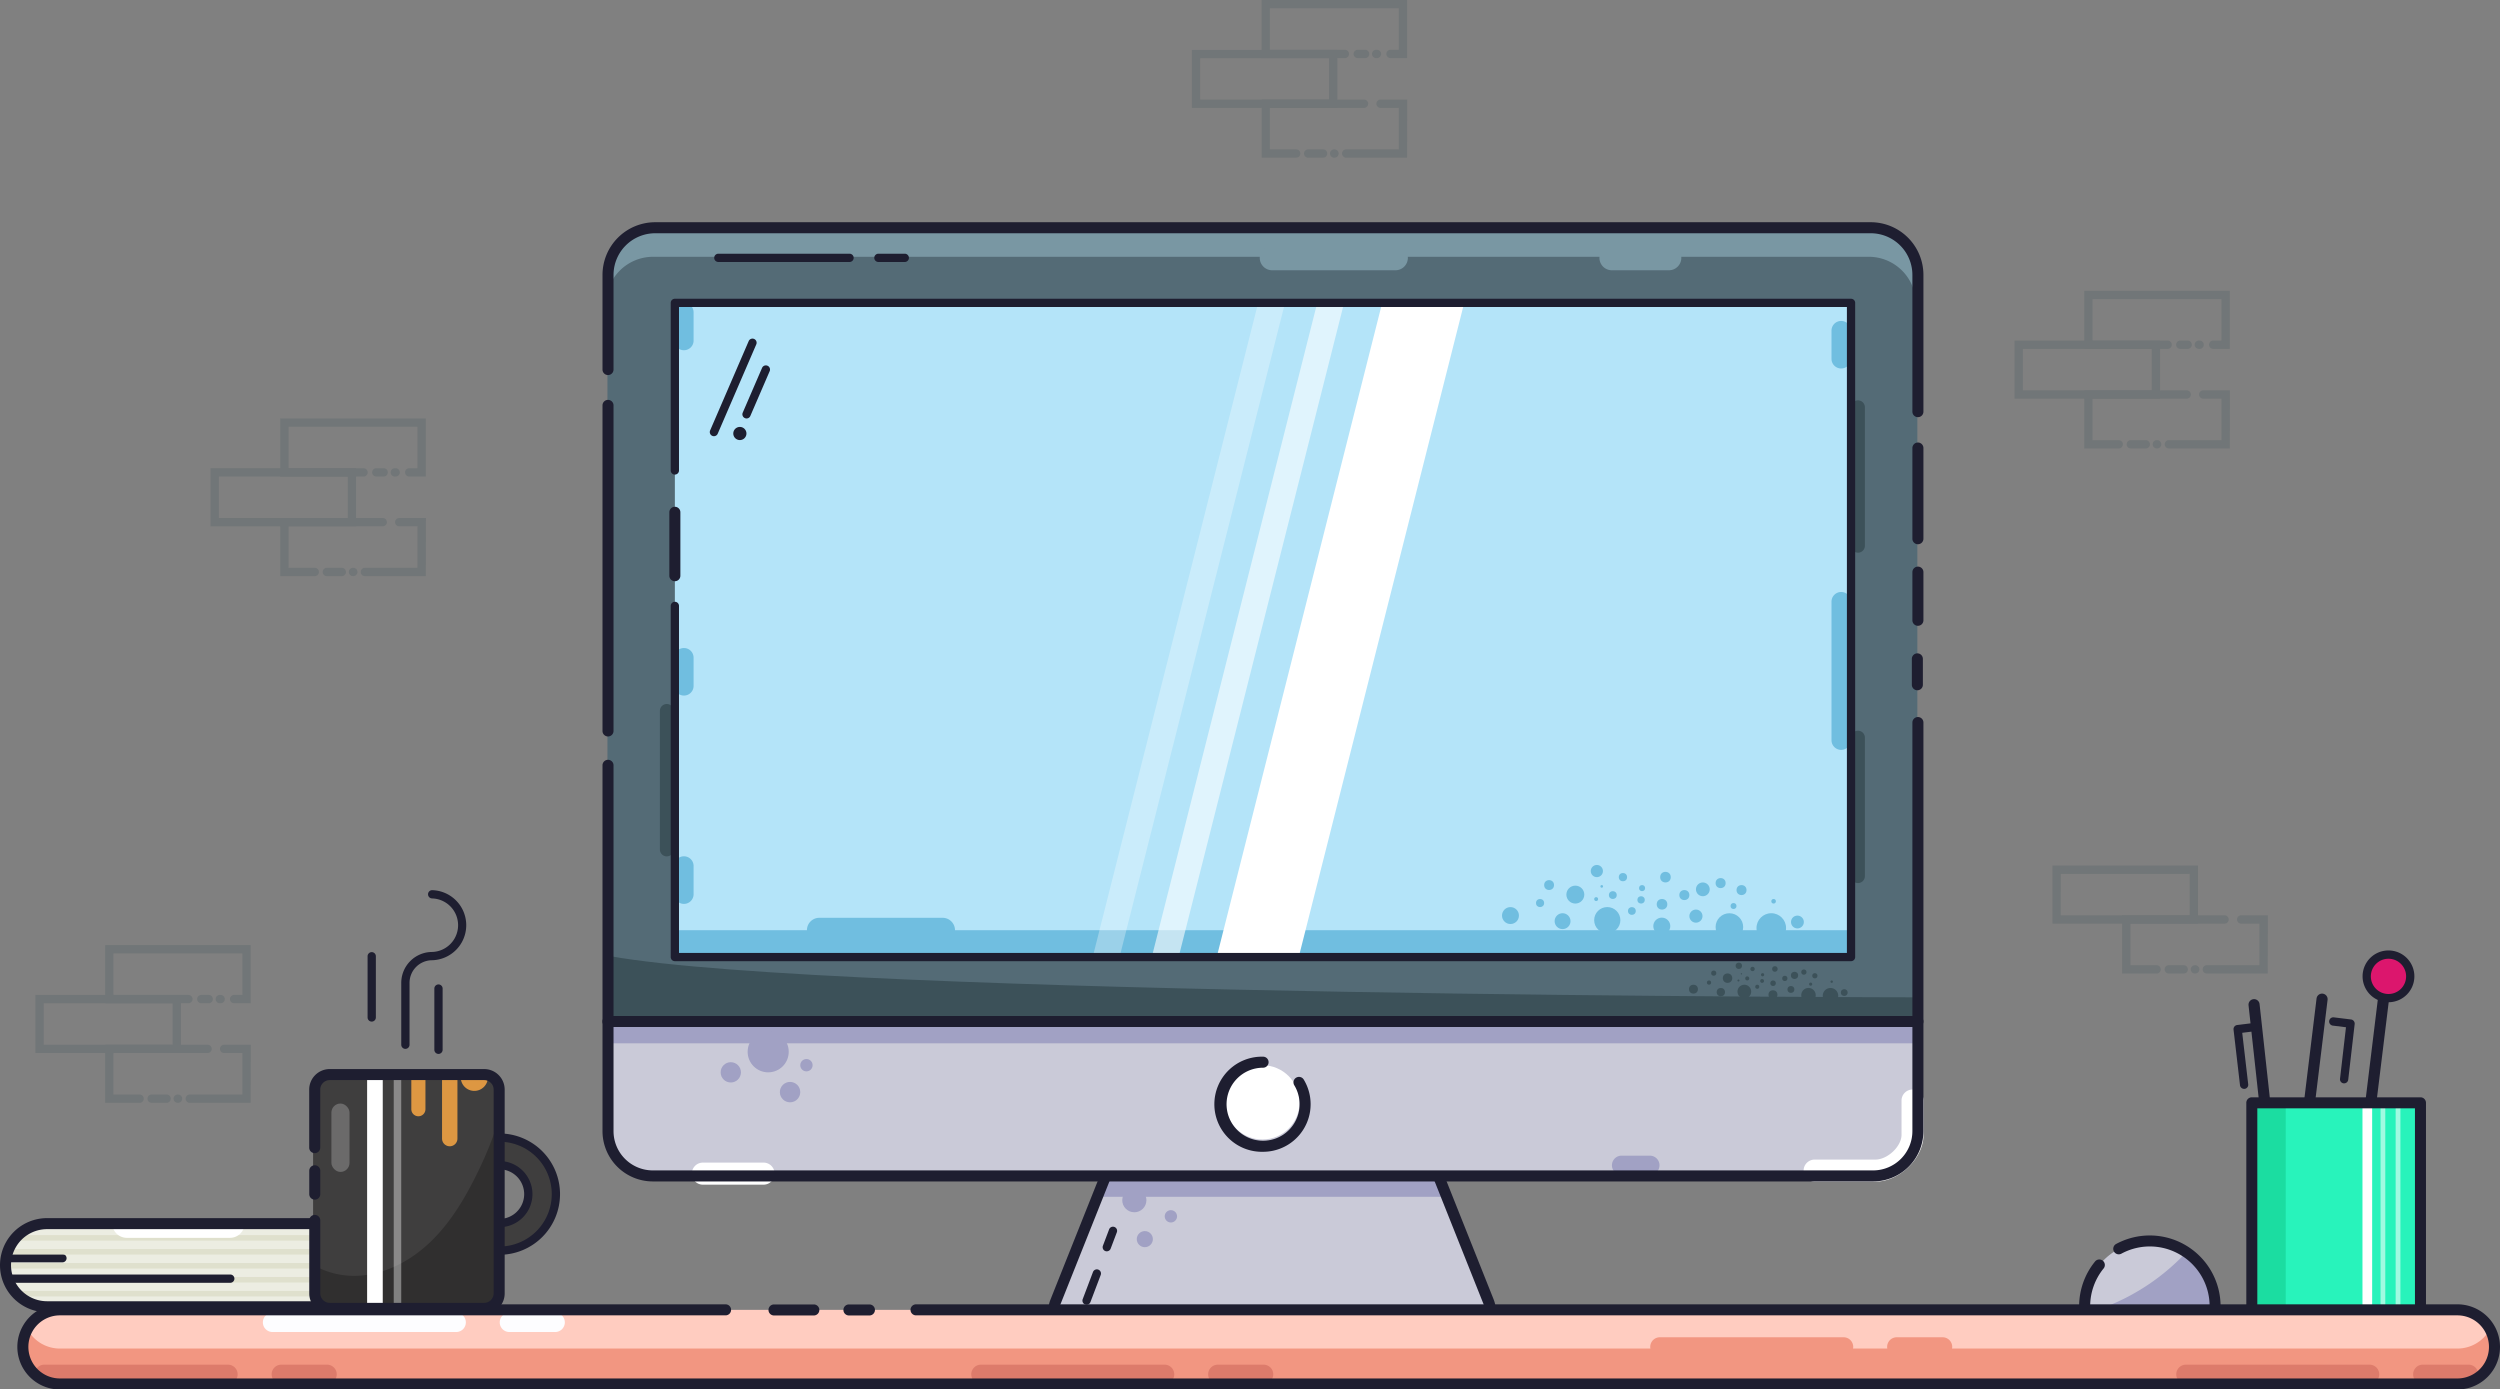 <svg xmlns="http://www.w3.org/2000/svg" viewBox="0 0 906.52 503.84"><rect x="0" y="0" width="906.52" height="503.84" fill="#808080" stroke="none"/><defs><style>.cls-1{fill:#ecede2;}.cls-2{fill:#1e1e30;}.cls-3{fill:#dfe0cd;}.cls-20,.cls-21,.cls-26,.cls-28,.cls-4,.cls-7{fill:#fff;}.cls-5{fill:#28f3bb;}.cls-6{fill:#1bdda1;}.cls-7{opacity:0.56;}.cls-8{opacity:0.15;}.cls-9{fill:#1b3c47;}.cls-10{fill:#3f3e3e;}.cls-11{fill:#302f2f;}.cls-12{fill:#cacad8;}.cls-13{fill:#a1a1c4;}.cls-14{opacity:0.15;}.cls-15{fill:#546b76;}.cls-16{fill:#7997a3;}.cls-17{fill:#3c5159;}.cls-18{fill:#b4e4f9;}.cls-19{fill:#70bee0;}.cls-20{opacity:0.59;}.cls-21{opacity:0.3;}.cls-22{fill:#ffccc0;}.cls-23{fill:#f29681;}.cls-24{fill:#fdfdff;}.cls-25{fill:#dd7b6b;}.cls-26{opacity:0.39;}.cls-27{fill:#dd9742;}.cls-28{opacity:0.23;}.cls-29{fill:#dc166d;}</style></defs><title>Asset 26</title><g id="Layer_2" data-name="Layer 2"><g id="Layer_1-2" data-name="Layer 1"><path class="cls-1" d="M132.62,473.84H17.07A15.07,15.07,0,0,1,2,458.77H2A15.07,15.07,0,0,1,17.07,443.7H132.62"/><path class="cls-2" d="M22.64,457.73H3.49a1.5,1.5,0,0,1,0-3H22.64a1.5,1.5,0,0,1,0,3Z"/><rect class="cls-3" x="2" y="452.91" width="130.62" height="2"/><rect class="cls-3" x="2" y="457.98" width="130.62" height="2"/><rect class="cls-3" x="2" y="463.04" width="130.62" height="2"/><rect class="cls-3" x="6" y="468.1" width="126.62" height="2"/><rect class="cls-3" x="6" y="447.85" width="126.62" height="2"/><path class="cls-2" d="M83.5,465.15H4a1.5,1.5,0,0,1,0-3H83.5a1.5,1.5,0,0,1,0,3Z"/><path class="cls-4" d="M40.65,443.53H88.71a0,0,0,0,1,0,0v0a5.32,5.32,0,0,1-5.32,5.32H46a5.32,5.32,0,0,1-5.32-5.32v0A0,0,0,0,1,40.65,443.53Z"/><path class="cls-2" d="M132.62,475.84H17.07a17.07,17.07,0,1,1,0-34.14H132.62a2,2,0,0,1,0,4H17.07a13.07,13.07,0,1,0,0,26.14H132.62a2,2,0,1,1,0,4Z"/><path class="cls-2" d="M824.72,433.82a2,2,0,0,1-2-1.78l-7.38-67.51a2,2,0,0,1,4-.44l7.38,67.52a2,2,0,0,1-1.77,2.2Z"/><path class="cls-2" d="M813.73,394.83a1.5,1.5,0,0,1-1.49-1.33l-2.34-20.15a1.52,1.52,0,0,1,1.31-1.67l6.25-.77a1.5,1.5,0,1,1,.37,3l-4.78.59,2.17,18.68a1.5,1.5,0,0,1-1.32,1.66Z"/><path class="cls-2" d="M833.77,431.82h-.25a2,2,0,0,1-1.74-2.23L840,362.07a2,2,0,0,1,4,.48l-8.24,67.51A2,2,0,0,1,833.77,431.82Z"/><path class="cls-2" d="M856,431.82h-.24a2,2,0,0,1-1.74-2.23l8.24-67.51a2,2,0,0,1,4,.48L858,430.06A2,2,0,0,1,856,431.82Z"/><rect class="cls-5" x="816.53" y="399.89" width="61.15" height="76.06"/><rect class="cls-6" x="818.48" y="401.31" width="10.34" height="73.15"/><rect class="cls-4" x="856.65" y="401.31" width="3.51" height="73.65"/><rect class="cls-7" x="863.2" y="401.31" width="1.73" height="73.65"/><rect class="cls-7" x="868.68" y="401.31" width="1.73" height="73.65"/><path class="cls-2" d="M877.68,478H816.53a2,2,0,0,1-2-2V399.89a2,2,0,0,1,2-2h61.15a2,2,0,0,1,2,2V476A2,2,0,0,1,877.68,478Zm-59.15-4h57.15V401.89H818.53Z"/><g class="cls-8"><path class="cls-9" d="M797.6,126.5h-.29a1.5,1.5,0,0,1,0-3h.29a1.5,1.5,0,0,1,0,3Z"/><path class="cls-9" d="M808.53,126.5h-6a1.5,1.5,0,0,1,0-3h3V108.44H758.77V123.5H786a1.5,1.5,0,0,1,0,3H755.77V105.44h52.76Z"/><path class="cls-9" d="M793.26,126.5h-2.67a1.5,1.5,0,0,1,0-3h2.67a1.5,1.5,0,0,1,0,3Z"/><path class="cls-9" d="M768.27,162.61h-12.5V141.55h37.14a1.5,1.5,0,0,1,0,3H758.77v15.06h9.5a1.5,1.5,0,0,1,0,3Z"/><path class="cls-9" d="M778.07,162.61h-5.41a1.5,1.5,0,0,1,0-3h5.41a1.5,1.5,0,0,1,0,3Z"/><path class="cls-9" d="M782.2,162.61h-.11a1.5,1.5,0,0,1,0-3h.11a1.5,1.5,0,0,1,0,3Z"/><path class="cls-9" d="M808.53,162.61H786.45a1.5,1.5,0,0,1,0-3h19.08V144.55h-6.62a1.5,1.5,0,0,1,0-3h9.67Z"/><path class="cls-9" d="M783.25,144.55H730.49V123.5h52.76Zm-49.76-3h46.76V126.5H733.49Z"/></g><path class="cls-10" d="M181,452.55a20.49,20.49,0,1,1,20.49-20.49A20.51,20.51,0,0,1,181,452.55Zm0-31a10.49,10.49,0,1,0,10.49,10.49A10.49,10.49,0,0,0,181,421.57Z"/><path class="cls-2" d="M181.07,455a22,22,0,1,1,22-22A22,22,0,0,1,181.07,455Zm0-41a19,19,0,1,0,19,19A19,19,0,0,0,181.07,414Zm0,31a12,12,0,1,1,12-12A12,12,0,0,1,181.07,445Zm0-21a9,9,0,1,0,9,9A9,9,0,0,0,181.07,424Z"/><rect class="cls-10" x="113.53" y="388.63" width="66.88" height="84.81" rx="5.44"/><path class="cls-11" d="M181,405.56V471.1a5.44,5.44,0,0,1-5.44,5.44h-56a5.43,5.43,0,0,1-5.44-5.44V459a29.87,29.87,0,0,0,15.33,3.62c10.17-.37,19.74-5.54,27-12.65s12.5-16.06,16.92-25.22A132.71,132.71,0,0,0,181,405.56Z"/><path class="cls-12" d="M755.91,473.65a23.66,23.66,0,1,1,47.32,0"/><path class="cls-13" d="M803.25,473.62h-39.1A79.15,79.15,0,0,0,792.84,454,23.65,23.65,0,0,1,803.25,473.62Z"/><g class="cls-14"><path class="cls-9" d="M782,353h-12.5V331.91h37.14a1.5,1.5,0,0,1,0,3H772.53V350H782a1.5,1.5,0,0,1,0,3Z"/><path class="cls-9" d="M791.83,353h-5.41a1.5,1.5,0,1,1,0-3h5.41a1.5,1.5,0,1,1,0,3Z"/><path class="cls-9" d="M796,353h-.11a1.5,1.5,0,0,1,0-3H796a1.5,1.5,0,0,1,0,3Z"/><path class="cls-9" d="M822.29,353H800.21a1.5,1.5,0,0,1,0-3h19.08V334.91h-6.62a1.5,1.5,0,0,1,0-3h9.67Z"/><path class="cls-9" d="M797,334.91H744.25V313.86H797Zm-49.76-3H794V316.86H747.25Z"/></g><g class="cls-8"><path class="cls-9" d="M80,363.78h-.29a1.5,1.5,0,0,1,0-3H80a1.5,1.5,0,0,1,0,3Z"/><path class="cls-9" d="M90.89,363.78h-6a1.5,1.5,0,1,1,0-3h3V345.72H41.13v15.06H68.32a1.5,1.5,0,0,1,0,3H38.13V342.72H90.89Z"/><path class="cls-9" d="M75.62,363.78H73a1.5,1.5,0,1,1,0-3h2.67a1.5,1.5,0,0,1,0,3Z"/><path class="cls-9" d="M50.63,399.89H38.13V378.83H75.27a1.5,1.5,0,0,1,0,3H41.13v15.06h9.5a1.5,1.5,0,0,1,0,3Z"/><path class="cls-9" d="M60.43,399.89H55a1.5,1.5,0,1,1,0-3h5.41a1.5,1.5,0,1,1,0,3Z"/><path class="cls-9" d="M64.56,399.89h-.11a1.5,1.5,0,1,1,0-3h.11a1.5,1.5,0,0,1,0,3Z"/><path class="cls-9" d="M90.89,399.89H68.81a1.5,1.5,0,0,1,0-3H87.89V381.83H81.27a1.5,1.5,0,1,1,0-3h9.67Z"/><path class="cls-9" d="M65.61,381.83H12.85V360.78H65.61Zm-49.76-3H62.61V363.78H15.85Z"/></g><g class="cls-8"><path class="cls-9" d="M143.46,172.79h-.29a1.5,1.5,0,0,1,0-3h.29a1.5,1.5,0,0,1,0,3Z"/><path class="cls-9" d="M154.39,172.79h-6a1.5,1.5,0,0,1,0-3h3V154.73H104.63v15.06h27.19a1.5,1.5,0,0,1,0,3H101.63V151.73h52.76Z"/><path class="cls-9" d="M139.12,172.79h-2.67a1.5,1.5,0,0,1,0-3h2.67a1.5,1.5,0,0,1,0,3Z"/><path class="cls-9" d="M114.13,208.9h-12.5V187.84h37.14a1.5,1.5,0,0,1,0,3H104.63V205.9h9.5a1.5,1.5,0,0,1,0,3Z"/><path class="cls-9" d="M123.93,208.9h-5.41a1.5,1.5,0,0,1,0-3h5.41a1.5,1.5,0,1,1,0,3Z"/><path class="cls-9" d="M128.06,208.9H128a1.5,1.5,0,0,1,0-3h.11a1.5,1.5,0,0,1,0,3Z"/><path class="cls-9" d="M154.39,208.9H132.31a1.5,1.5,0,0,1,0-3h19.08V190.84h-6.62a1.5,1.5,0,0,1,0-3h9.67Z"/><path class="cls-9" d="M129.11,190.84H76.35V169.79h52.76Zm-49.76-3h46.76V172.79H79.35Z"/></g><g class="cls-8"><path class="cls-9" d="M499.29,21.06H499a1.5,1.5,0,0,1,0-3h.29a1.5,1.5,0,0,1,0,3Z"/><path class="cls-9" d="M510.22,21.06h-6a1.5,1.5,0,0,1,0-3h3V3H460.46V18.06h27.19a1.5,1.5,0,0,1,0,3H457.46V0h52.76Z"/><path class="cls-9" d="M495,21.06h-2.67a1.5,1.5,0,0,1,0-3H495a1.5,1.5,0,0,1,0,3Z"/><path class="cls-9" d="M470,57.17h-12.5V36.11H494.6a1.5,1.5,0,0,1,0,3H460.46V54.17H470a1.5,1.5,0,0,1,0,3Z"/><path class="cls-9" d="M479.76,57.17h-5.41a1.5,1.5,0,0,1,0-3h5.41a1.5,1.5,0,0,1,0,3Z"/><path class="cls-9" d="M483.89,57.17h-.11a1.5,1.5,0,0,1,0-3h.11a1.5,1.5,0,0,1,0,3Z"/><path class="cls-9" d="M510.22,57.17H488.14a1.5,1.5,0,0,1,0-3h19.08V39.11H500.6a1.5,1.5,0,0,1,0-3h9.67Z"/><path class="cls-9" d="M484.94,39.11H432.18v-21h52.76Zm-49.76-3h46.76v-15H435.18Z"/></g><path class="cls-12" d="M531.15,484.66H391.38a9.26,9.26,0,0,1-8.6-12.7l25.91-65,52.58-14.44L513.85,407l25.9,65A9.26,9.26,0,0,1,531.15,484.66Z"/><polygon class="cls-13" points="524.48 433.96 399.54 433.96 400.75 425.69 523.27 425.69 524.48 433.96"/><circle class="cls-13" cx="411.32" cy="435.2" r="4.38"/><circle class="cls-13" cx="424.57" cy="441.05" r="2.24"/><circle class="cls-13" cx="415.12" cy="449.32" r="2.92"/><path class="cls-2" d="M531.15,486.66H391.38a11.27,11.27,0,0,1-10.46-15.44l25.91-65a2,2,0,0,1,1.33-1.19l52.58-14.44a1.91,1.91,0,0,1,1.06,0L514.38,405a2,2,0,0,1,1.33,1.19l25.9,65a11.27,11.27,0,0,1-10.46,15.43Zm-121-78-25.54,64.09a7.26,7.26,0,0,0,6.74,10H531.15a7.26,7.26,0,0,0,6.74-10l-25.53-64.09-51.09-14Z"/><path class="cls-15" d="M237.36,82.58H678.15a17.1,17.1,0,0,1,17.1,17.1V410.16A16.24,16.24,0,0,1,679,426.4H236.51a16.24,16.24,0,0,1-16.24-16.24V99.68A17.1,17.1,0,0,1,237.36,82.58Z"/><path class="cls-16" d="M694.71,99.67v10.54a17.1,17.1,0,0,0-17.09-17.1H236.83a17.11,17.11,0,0,0-17.1,17.1V99.67a17.1,17.1,0,0,1,17.1-17.09H677.62A17.09,17.09,0,0,1,694.71,99.67Z"/><path class="cls-12" d="M695.25,370.4v39.76A16.24,16.24,0,0,1,679,426.4H236.51a16.24,16.24,0,0,1-16.24-16.24V370.4Z"/><rect class="cls-13" x="220.47" y="369.56" width="474.98" height="8.76"/><path class="cls-17" d="M695.45,361.64v8.76h-475s-3.8-24.52.8-23.69C302.19,361.31,695.45,361.64,695.45,361.64Z"/><rect class="cls-18" x="244.71" y="109.83" width="426.49" height="237.2"/><path class="cls-2" d="M220.47,267.05a2,2,0,0,1-2-2V147a2,2,0,0,1,4,0V265.05A2,2,0,0,1,220.47,267.05Z"/><path class="cls-2" d="M695.45,226.92a2,2,0,0,1-2-2V207.46a2,2,0,0,1,4,0v17.46A2,2,0,0,1,695.45,226.92Z"/><path class="cls-2" d="M695.45,197.35a2,2,0,0,1-2-2V162.46a2,2,0,0,1,4,0v32.89A2,2,0,0,1,695.45,197.35Z"/><path class="cls-2" d="M695.45,151.27a2,2,0,0,1-2-2V99.68a15.12,15.12,0,0,0-15.1-15.1H237.56a15.12,15.12,0,0,0-15.09,15.1V134a2,2,0,0,1-4,0V99.68a19.12,19.12,0,0,1,19.09-19.1H678.35a19.12,19.12,0,0,1,19.1,19.1v49.59A2,2,0,0,1,695.45,151.27Z"/><path class="cls-2" d="M695.45,372.4h-475a2,2,0,0,1,0-4h475a2,2,0,0,1,0,4Z"/><rect class="cls-19" x="244.71" y="337.3" width="426.49" height="9.74"/><polygon class="cls-20" points="427.38 347.03 417.64 347.03 477.64 109.83 487.38 109.83 427.38 347.03"/><polygon class="cls-21" points="405.96 347.03 396.22 347.03 456.22 109.83 465.96 109.83 405.96 347.03"/><polygon class="cls-4" points="470.93 347.03 441.19 347.03 501.19 109.83 530.93 109.83 470.93 347.03"/><path class="cls-2" d="M244.71,210.76a2,2,0,0,1-2-2v-23a2,2,0,0,1,4,0v23A2,2,0,0,1,244.71,210.76Z"/><circle class="cls-17" cx="632.51" cy="359.56" r="2.49"/><circle class="cls-17" cx="637.19" cy="357.81" r="0.74"/><circle class="cls-17" cx="633.56" cy="354.78" r="0.74"/><circle class="cls-17" cx="626.42" cy="354.69" r="1.71"/><circle class="cls-17" cx="623.99" cy="359.75" r="1.51"/><circle class="cls-17" cx="619.7" cy="356.29" r="0.77"/><circle class="cls-17" cx="621.41" cy="352.87" r="0.94"/><circle class="cls-17" cx="614.06" cy="358.68" r="1.62"/><circle class="cls-17" cx="642.93" cy="356.53" r="1.01"/><circle class="cls-17" cx="639.13" cy="353.45" r="0.58"/><circle class="cls-17" cx="643.59" cy="351.36" r="1.01"/><circle class="cls-17" cx="638.95" cy="355.7" r="0.7"/><circle class="cls-17" cx="635.49" cy="351.36" r="0.79"/><circle class="cls-17" cx="630.51" cy="350.2" r="1.16"/><circle class="cls-17" cx="631.45" cy="353.12" r="0.25"/><circle class="cls-17" cx="630.38" cy="355.54" r="0.37"/><circle class="cls-17" cx="642.89" cy="360.69" r="1.62"/><circle class="cls-17" cx="649.4" cy="358.78" r="1.25"/><circle class="cls-17" cx="655.77" cy="360.86" r="2.63"/><circle class="cls-17" cx="663.75" cy="361.05" r="2.81"/><circle class="cls-17" cx="668.74" cy="359.91" r="1.23"/><circle class="cls-17" cx="664.19" cy="355.96" r="0.44"/><circle class="cls-17" cx="658.08" cy="353.82" r="0.95"/><circle class="cls-17" cx="654.1" cy="352.49" r="0.96"/><circle class="cls-17" cx="650.71" cy="353.68" r="1.31"/><circle class="cls-17" cx="647.19" cy="354.78" r="0.96"/><circle class="cls-17" cx="656.56" cy="356.86" r="0.57"/><circle class="cls-19" cx="582.81" cy="333.66" r="4.75"/><circle class="cls-19" cx="591.73" cy="330.33" r="1.41"/><circle class="cls-19" cx="584.82" cy="324.56" r="1.42"/><circle class="cls-19" cx="571.23" cy="324.39" r="3.25"/><circle class="cls-19" cx="566.6" cy="334.02" r="2.88"/><circle class="cls-19" cx="558.44" cy="327.45" r="1.47"/><circle class="cls-19" cx="561.71" cy="320.93" r="1.79"/><circle class="cls-19" cx="547.71" cy="331.99" r="3.07"/><circle class="cls-19" cx="602.66" cy="327.9" r="1.92"/><circle class="cls-19" cx="595.43" cy="322.04" r="1.1"/><circle class="cls-19" cx="603.91" cy="318.06" r="1.92"/><circle class="cls-19" cx="595.07" cy="326.31" r="1.33"/><circle class="cls-19" cx="588.49" cy="318.06" r="1.5"/><circle class="cls-19" cx="579.03" cy="315.85" r="2.21"/><circle class="cls-19" cx="580.8" cy="321.41" r="0.48"/><circle class="cls-19" cx="578.78" cy="326.02" r="0.71"/><circle class="cls-19" cx="602.58" cy="335.82" r="3.08"/><circle class="cls-19" cx="614.96" cy="332.19" r="2.38"/><circle class="cls-19" cx="627.09" cy="336.15" r="5"/><circle class="cls-19" cx="642.28" cy="336.5" r="5.36"/><circle class="cls-19" cx="651.76" cy="334.33" r="2.33"/><circle class="cls-19" cx="643.12" cy="326.81" r="0.83"/><circle class="cls-19" cx="631.49" cy="322.75" r="1.81"/><circle class="cls-19" cx="623.91" cy="320.22" r="1.82"/><circle class="cls-19" cx="617.46" cy="322.48" r="2.5"/><circle class="cls-19" cx="610.76" cy="324.56" r="1.82"/><circle class="cls-19" cx="628.59" cy="328.53" r="1.08"/><circle class="cls-13" cx="292.42" cy="386.25" r="2.24"/><path class="cls-2" d="M258.88,158.17a1.52,1.52,0,0,1-.59-.12,1.5,1.5,0,0,1-.78-2l14-32.43a1.5,1.5,0,0,1,2.75,1.19l-14,32.43A1.49,1.49,0,0,1,258.88,158.17Z"/><path class="cls-2" d="M270.71,151.74a1.44,1.44,0,0,1-.6-.13,1.5,1.5,0,0,1-.78-2l7-16.21a1.5,1.5,0,0,1,2.76,1.19l-7,16.21A1.48,1.48,0,0,1,270.71,151.74Z"/><circle class="cls-2" cx="268.28" cy="157.19" r="2.39"/><path class="cls-2" d="M308.05,95H260.48a1.5,1.5,0,0,1,0-3h47.57a1.5,1.5,0,0,1,0,3Z"/><path class="cls-2" d="M328.08,95h-9.56a1.5,1.5,0,0,1,0-3h9.56a1.5,1.5,0,0,1,0,3Z"/><path class="cls-2" d="M695.25,250.3a2,2,0,0,1-2-2v-9.39a2,2,0,1,1,4,0v9.39A2,2,0,0,1,695.25,250.3Z"/><circle class="cls-13" cx="278.55" cy="381.39" r="7.45"/><circle class="cls-13" cx="286.48" cy="396.01" r="3.7"/><circle class="cls-13" cx="264.99" cy="388.84" r="3.68"/><circle class="cls-4" cx="457.76" cy="399.72" r="13.46"/><path class="cls-2" d="M458,417.65a17.25,17.25,0,1,1,0-34.49,2,2,0,0,1,0,4,13.24,13.24,0,1,0,11.32,6.37,2,2,0,0,1,3.42-2.08A17.25,17.25,0,0,1,458,417.65Z"/><path class="cls-2" d="M394,473.11a1.39,1.39,0,0,1-.53-.1,1.48,1.48,0,0,1-.87-1.93l3.72-9.83a1.5,1.5,0,0,1,2.81,1.06l-3.73,9.83A1.51,1.51,0,0,1,394,473.11Z"/><path class="cls-2" d="M401.33,453.74a1.6,1.6,0,0,1-.53-.09,1.5,1.5,0,0,1-.87-1.94l2.21-5.84a1.5,1.5,0,1,1,2.8,1.06l-2.21,5.84A1.51,1.51,0,0,1,401.33,453.74Z"/><path class="cls-19" d="M341.79,341.8H297.1a4.5,4.5,0,0,1,0-9h44.69a4.5,4.5,0,0,1,0,9Z"/><path class="cls-16" d="M506,98h-44.7a4.5,4.5,0,0,1,0-9H506a4.5,4.5,0,0,1,0,9Z"/><path class="cls-16" d="M605.16,98H584.47a4.5,4.5,0,0,1,0-9h20.69a4.5,4.5,0,0,1,0,9Z"/><rect class="cls-22" x="8.29" y="474.96" width="896.23" height="26.88" rx="13.44"/><path class="cls-23" d="M904.52,489a13.45,13.45,0,0,1-13.44,13.44H21.73A13.44,13.44,0,0,1,8.29,489a13.3,13.3,0,0,1,1.81-6.72A13.41,13.41,0,0,0,21.73,489H891.08a13.49,13.49,0,0,0,11.64-6.72A13.29,13.29,0,0,1,904.52,489Z"/><path class="cls-24" d="M165.42,483H98.82a3.5,3.5,0,0,1,0-7h66.6a3.5,3.5,0,1,1,0,7Z"/><path class="cls-24" d="M201.31,483h-16.6a3.5,3.5,0,1,1,0-7h16.6a3.5,3.5,0,0,1,0,7Z"/><path class="cls-23" d="M668.49,491.9h-66.6a3.5,3.5,0,0,1,0-7h66.6a3.5,3.5,0,0,1,0,7Z"/><path class="cls-23" d="M704.39,491.9h-16.6a3.5,3.5,0,0,1,0-7h16.6a3.5,3.5,0,0,1,0,7Z"/><path class="cls-25" d="M422.29,501.84h-66.6a3.5,3.5,0,0,1,0-7h66.6a3.5,3.5,0,0,1,0,7Z"/><path class="cls-25" d="M458.19,501.84h-16.6a3.5,3.5,0,0,1,0-7h16.6a3.5,3.5,0,0,1,0,7Z"/><path class="cls-25" d="M82.67,501.84H16.06a3.5,3.5,0,0,1,0-7H82.67a3.5,3.5,0,1,1,0,7Z"/><path class="cls-25" d="M118.56,501.84H102a3.5,3.5,0,1,1,0-7h16.6a3.5,3.5,0,0,1,0,7Z"/><path class="cls-25" d="M859.23,501.84h-66.6a3.5,3.5,0,0,1,0-7h66.6a3.5,3.5,0,0,1,0,7Z"/><path class="cls-25" d="M895.13,501.84H878.52a3.5,3.5,0,0,1,0-7h16.61a3.5,3.5,0,0,1,0,7Z"/><path class="cls-2" d="M891.08,503.84H21.73a15.44,15.44,0,0,1,0-30.88H263.1a2,2,0,0,1,0,4H21.73a11.44,11.44,0,0,0,0,22.88H891.08a11.44,11.44,0,0,0,0-22.88H332.16a2,2,0,0,1,0-4H891.08a15.44,15.44,0,0,1,0,30.88Z"/><path class="cls-2" d="M295.1,477H280.66a2,2,0,0,1,0-4H295.1a2,2,0,0,1,0,4Z"/><path class="cls-2" d="M315.26,477h-7.43a2,2,0,0,1,0-4h7.43a2,2,0,0,1,0,4Z"/><path class="cls-2" d="M803.23,475.65a2,2,0,0,1-2-2,21.68,21.68,0,0,0-32-19.06,2,2,0,0,1-1.9-3.52,25.68,25.68,0,0,1,37.87,22.58A2,2,0,0,1,803.23,475.65Z"/><path class="cls-2" d="M755.91,475.65a2,2,0,0,1-2-2,25.67,25.67,0,0,1,5.71-16.14,2,2,0,1,1,3.1,2.52,21.72,21.72,0,0,0-4.81,13.62A2,2,0,0,1,755.91,475.65Z"/><rect class="cls-4" x="133.12" y="388.84" width="5.67" height="86.12"/><rect class="cls-26" x="142.77" y="388.84" width="2.72" height="86.12"/><path class="cls-2" d="M147,380.33a1.5,1.5,0,0,1-1.5-1.5V356.39a11.22,11.22,0,0,1,11.21-11.2,9.71,9.71,0,0,0,0-19.41,1.5,1.5,0,1,1,0-3,12.71,12.71,0,0,1,0,25.41,8.21,8.21,0,0,0-8.21,8.2v22.44A1.5,1.5,0,0,1,147,380.33Z"/><path class="cls-2" d="M134.79,370.44a1.5,1.5,0,0,1-1.5-1.5V346.75a1.5,1.5,0,0,1,3,0v22.19A1.5,1.5,0,0,1,134.79,370.44Z"/><path class="cls-2" d="M159,382.16a1.5,1.5,0,0,1-1.5-1.5v-22.2a1.5,1.5,0,0,1,3,0v22.2A1.5,1.5,0,0,1,159,382.16Z"/><path class="cls-27" d="M163.08,415.65h0a2.79,2.79,0,0,1-2.79-2.79v-23.5h5.58v23.5A2.79,2.79,0,0,1,163.08,415.65Z"/><path class="cls-27" d="M176.91,390.87a4.92,4.92,0,0,1-9.83,0"/><rect class="cls-28" x="120.17" y="400.15" width="6.57" height="24.8" rx="3.28"/><path class="cls-17" d="M241.78,310.53a2.5,2.5,0,0,1-2.5-2.5V257.78a2.5,2.5,0,0,1,5,0V308A2.5,2.5,0,0,1,241.78,310.53Z"/><path class="cls-17" d="M673.72,200.41a2.5,2.5,0,0,1-2.5-2.5V147.67a2.5,2.5,0,1,1,5,0v50.24A2.5,2.5,0,0,1,673.72,200.41Z"/><path class="cls-17" d="M673.72,320.21a2.5,2.5,0,0,1-2.5-2.5V267.46a2.5,2.5,0,0,1,5,0v50.25A2.5,2.5,0,0,1,673.72,320.21Z"/><path class="cls-19" d="M667.62,271.91a3.5,3.5,0,0,1-3.5-3.5V218.16a3.5,3.5,0,1,1,7,0v50.25A3.5,3.5,0,0,1,667.62,271.91Z"/><path class="cls-19" d="M667.62,133.62a3.5,3.5,0,0,1-3.5-3.5V119.88a3.5,3.5,0,0,1,7,0v10.24A3.5,3.5,0,0,1,667.62,133.62Z"/><path class="cls-19" d="M248,252.22a3.5,3.5,0,0,1-3.5-3.5V238.48a3.5,3.5,0,0,1,7,0v10.24A3.5,3.5,0,0,1,248,252.22Z"/><path class="cls-13" d="M598.27,426.05H588a3.5,3.5,0,0,1,0-7h10.25a3.5,3.5,0,0,1,0,7Z"/><path class="cls-19" d="M248,327.76a3.5,3.5,0,0,1-3.5-3.5V314a3.5,3.5,0,0,1,7,0v10.24A3.5,3.5,0,0,1,248,327.76Z"/><path class="cls-19" d="M248,127a3.5,3.5,0,0,1-3.5-3.5V113.25a3.5,3.5,0,0,1,7,0V123.5A3.5,3.5,0,0,1,248,127Z"/><path class="cls-2" d="M671.2,348.53H244.71a1.5,1.5,0,0,1-1.5-1.5V219.71a1.5,1.5,0,0,1,3,0V345.53H669.7V111.33H246.21v59.26a1.5,1.5,0,0,1-3,0V109.83a1.5,1.5,0,0,1,1.5-1.5H671.2a1.5,1.5,0,0,1,1.5,1.5V347A1.5,1.5,0,0,1,671.2,348.53Z"/><path class="cls-27" d="M149.15,390.21h5.12a0,0,0,0,1,0,0v12a2.56,2.56,0,0,1-2.56,2.56h0a2.56,2.56,0,0,1-2.56-2.56v-12a0,0,0,0,1,0,0Z"/><path class="cls-2" d="M175.58,476.46h-56a7.44,7.44,0,0,1-7.44-7.43v-26.5a2,2,0,0,1,4,0V469a3.44,3.44,0,0,0,3.44,3.43h56A3.44,3.44,0,0,0,179,469V395.09a3.45,3.45,0,0,0-3.44-3.44h-56a3.45,3.45,0,0,0-3.44,3.44v21.05a2,2,0,0,1-4,0V395.09a7.45,7.45,0,0,1,7.44-7.44h56a7.45,7.45,0,0,1,7.44,7.44V469A7.44,7.44,0,0,1,175.58,476.46Z"/><path class="cls-2" d="M114.14,435a2,2,0,0,1-2-2v-8.47a2,2,0,0,1,4,0V433A2,2,0,0,1,114.14,435Z"/><circle class="cls-29" cx="866.08" cy="354.03" r="7.89"/><path class="cls-2" d="M866.08,363.42a9.39,9.39,0,1,1,9.39-9.39A9.4,9.4,0,0,1,866.08,363.42Zm0-15.77a6.39,6.39,0,1,0,6.39,6.38A6.38,6.38,0,0,0,866.08,347.65Z"/><path class="cls-2" d="M850,392.83h-.18a1.49,1.49,0,0,1-1.31-1.66l2.16-18.68-4.77-.59a1.5,1.5,0,0,1,.36-3l6.26.77a1.51,1.51,0,0,1,1.3,1.67l-2.33,20.15A1.5,1.5,0,0,1,850,392.83Z"/><path class="cls-4" d="M680,428.48H658a4,4,0,0,1,0-8H680c4.45,0,9.51-4.78,9.51-9V399.07a4,4,0,1,1,8,0V411.5C697.46,420.07,688.79,428.48,680,428.48Z"/><path class="cls-4" d="M276.87,429.57h-22a4,4,0,0,1,0-8h22a4,4,0,0,1,0,8Z"/><path class="cls-2" d="M679.21,428.4H236.71a18.26,18.26,0,0,1-18.24-18.24V277.51a2,2,0,0,1,4,0V410.16a14.25,14.25,0,0,0,14.24,14.24h442.5a14.26,14.26,0,0,0,14.24-14.24V262a2,2,0,0,1,4,0V410.16A18.26,18.26,0,0,1,679.21,428.4Z"/></g></g></svg>